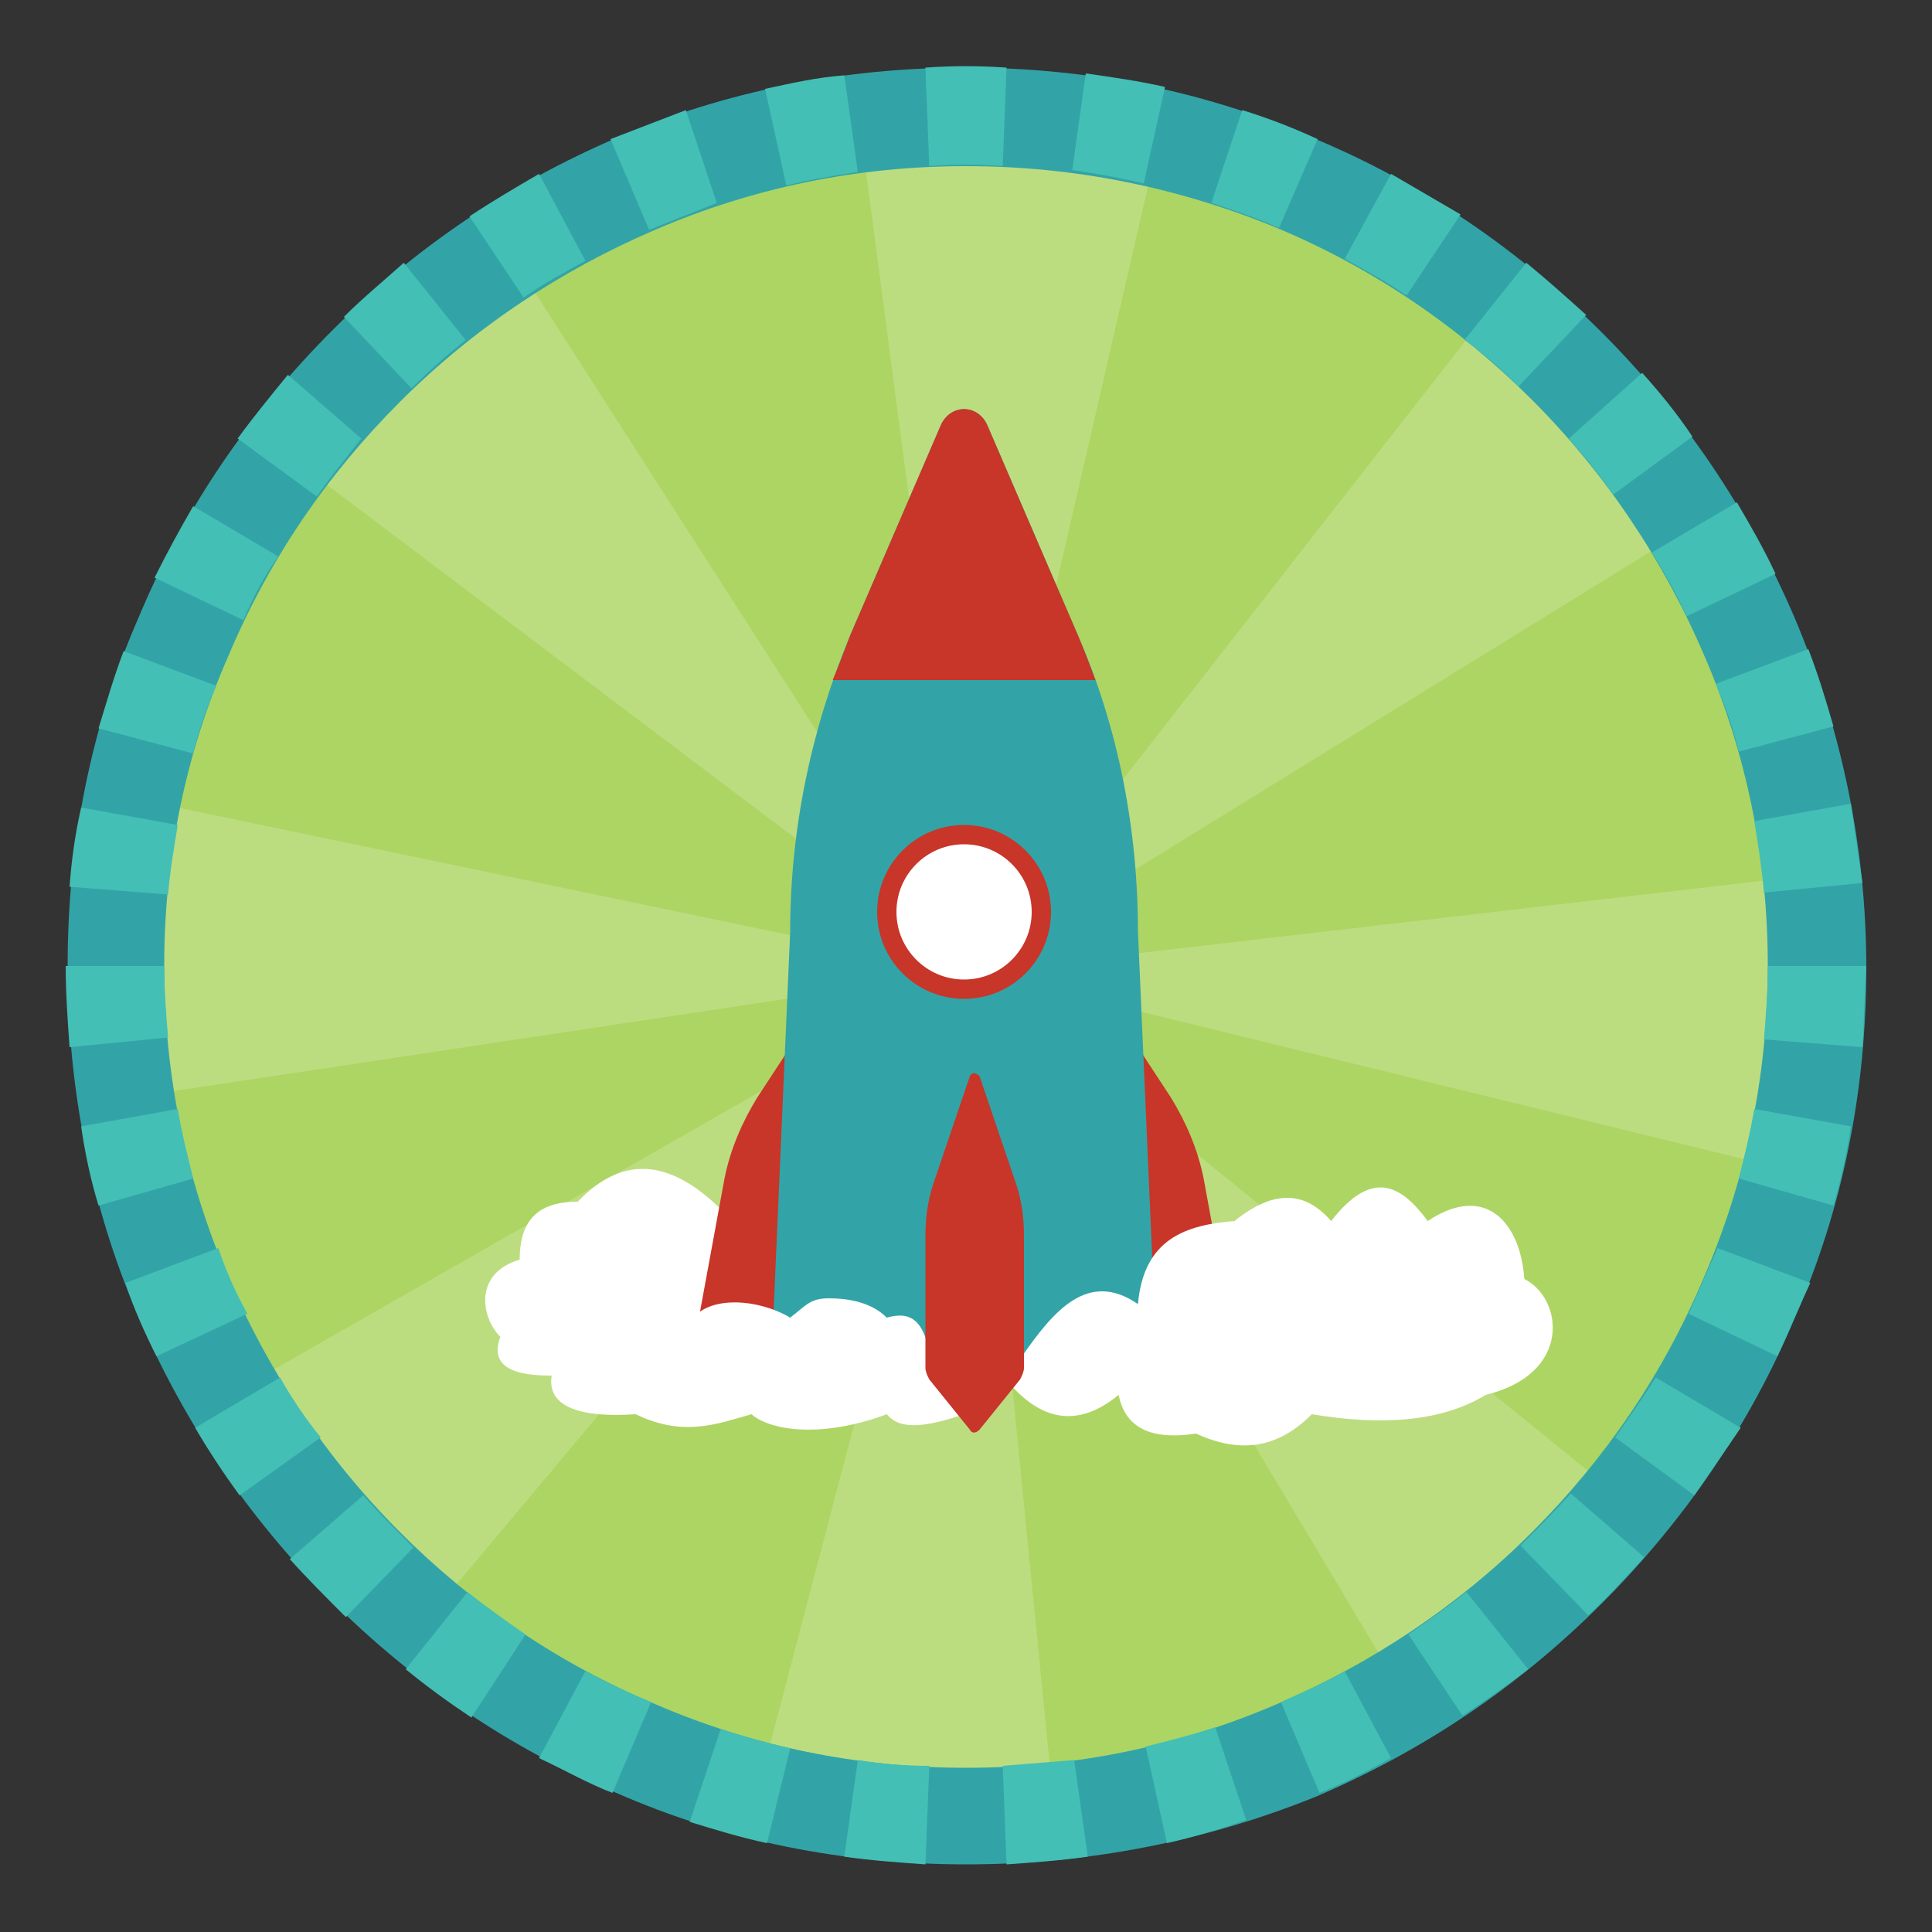 <?xml version="1.0" encoding="utf-8"?>
<!-- Generator: Adobe Illustrator 24.1.3, SVG Export Plug-In . SVG Version: 6.00 Build 0)  -->
<svg version="1.1" id="Layer_1" xmlns="http://www.w3.org/2000/svg" xmlns:xlink="http://www.w3.org/1999/xlink" x="0px" y="0px"
	 viewBox="0 0 100 100" style="enable-background:new 0 0 100 100;" xml:space="preserve">
<rect x="0" y="0" width="100" height="100" fill="#333333" stroke="none"/>
<style type="text/css">
	.st0{fill:#ADD563;}
	.st1{opacity:0.18;fill:#FFFFFF;}
	.st2{fill:#32A4A7;}
	.st3{fill:#43BFB6;}
	.st4{fill:#FFFFFF;}
	.st5{fill:#C83529;}
	.st6{fill:#FFFFFF;stroke:#C83529;stroke-miterlimit:10;}
</style>
<path id="Solid_Circle_125_" class="st0" d="M50.3,8.3c-23.2,0-42,18.8-42,42c0,23.2,18.8,42,42,42c20.1,0,37-14.2,41-33.1
	c0.2-0.7,0.3-1.4,0.4-2.1c0.4-2.2,0.5-4.5,0.5-6.8C92.3,27.1,73.5,8.3,50.3,8.3z"/>
<path id="Rays_126_" class="st1" d="M50.3,92.3c-3.6,0-7.2-0.5-10.6-1.4l8.4-32l2.2-8.3l4.1,41.4C53,92.2,51.6,92.3,50.3,92.3z
	 M71.8,86.3l-21.5-36l0,0l0,0l32.6,26.4C79.8,80.5,76,83.8,71.8,86.3z M23.3,82.4c-3.8-3.2-7-7-9.5-11.3l36.4-20.8l0,0l0,0
	L23.3,82.4z M91.1,60.2l-40.5-9.9L92,45.5c0.2,1.6,0.3,3.2,0.3,4.8C92.3,53.7,91.9,57,91.1,60.2z M8.8,56.5
	c-0.3-2.1-0.5-4.1-0.5-6.2c0-2.9,0.3-5.7,0.9-8.5L50,50.3L8.8,56.5z M50.3,50.3L50.3,50.3L50.3,50.3L50.3,50.3z M50.3,50.3
	L50.3,50.3L50.3,50.3L50.3,50.3z M50.3,50.3L50.3,50.3L50.3,50.3L50.3,50.3L50.3,50.3L50.3,50.3l0.3-0.2L50.3,50.3L50.3,50.3
	L50.3,50.3L50.3,50.3z M50.3,50.3L50.3,50.3L50,49.9L50.3,50.3L50.3,50.3z M50.2,50.2L16.8,25c3-4,6.6-7.3,10.8-10L50.2,50.2z
	 M50.5,50.1l25.7-32.9c3.9,3.1,7.2,6.7,9.8,11L50.5,50.1z M50.2,49.7L44.8,8.7c1.8-0.2,3.7-0.4,5.5-0.4c3.1,0,6.2,0.3,9.2,1
	L50.2,49.7z"/>
<g id="Background_Border_131_">
	<path class="st2" d="M50,96.5c-6.3,0-12.4-1.2-18.1-3.7c-5.5-2.3-10.5-5.7-14.8-10c-4.3-4.3-7.6-9.2-10-14.8
		C4.7,62.4,3.5,56.3,3.5,50c0-6.3,1.2-12.4,3.7-18.1c2.3-5.5,5.7-10.5,10-14.8c4.3-4.3,9.2-7.6,14.8-10C37.6,4.7,43.7,3.5,50,3.5
		s12.4,1.2,18.1,3.7c5.5,2.3,10.5,5.7,14.8,10c4.3,4.3,7.6,9.2,10,14.8c2.4,5.7,3.7,11.8,3.7,18.1c0,6.3-1.2,12.4-3.7,18.1
		c-2.3,5.5-5.7,10.5-10,14.8c-4.3,4.3-9.2,7.6-14.8,10C62.4,95.3,56.3,96.5,50,96.5z M50,8.6c-5.6,0-11,1.1-16.1,3.3
		c-4.9,2.1-9.4,5.1-13.2,8.9c-3.8,3.8-6.8,8.2-8.9,13.2C9.6,39,8.5,44.4,8.5,50c0,5.6,1.1,11,3.3,16.1c2.1,4.9,5.1,9.4,8.9,13.2
		c3.8,3.8,8.2,6.8,13.2,8.9c5.1,2.2,10.5,3.3,16.1,3.3s11-1.1,16.1-3.3c4.9-2.1,9.4-5.1,13.2-8.9c3.8-3.8,6.8-8.2,8.9-13.2
		c2.2-5.1,3.3-10.5,3.3-16.1c0-5.6-1.1-11-3.3-16.1c-2.1-4.9-5.1-9.4-8.9-13.2c-3.8-3.8-8.2-6.8-13.2-8.9C61,9.7,55.6,8.6,50,8.6z"
		/>
</g>
<g id="Foreground_Dashed_Border_131_">
	<path class="st3" d="M47.9,96.5c-1.4-0.1-2.8-0.2-4.2-0.4l0.7-5c1.2,0.2,2.5,0.3,3.7,0.3L47.9,96.5z M52.1,96.5l-0.2-5.1
		c1.2-0.1,2.5-0.2,3.7-0.3l0.7,5C54.9,96.3,53.5,96.4,52.1,96.5z M39.7,95.4c-1.4-0.3-2.7-0.7-4-1.1l1.6-4.8c1.2,0.4,2.4,0.7,3.6,1
		L39.7,95.4z M60.4,95.4l-1.1-5c1.2-0.3,2.4-0.6,3.6-1l1.6,4.8C63.1,94.7,61.7,95.1,60.4,95.4z M31.7,92.8c-1.3-0.5-2.5-1.2-3.8-1.8
		l2.4-4.5c1.1,0.6,2.2,1.1,3.4,1.6L31.7,92.8z M68.3,92.8l-2-4.7c1.1-0.5,2.3-1,3.3-1.6l2.4,4.5C70.9,91.6,69.6,92.3,68.3,92.8z
		 M24.4,88.9c-1.2-0.8-2.3-1.6-3.4-2.5l3.2-4c1,0.8,2,1.5,3,2.2L24.4,88.9z M75.7,88.8l-2.8-4.2c1-0.7,2-1.4,3-2.2l3.2,4
		C77.9,87.3,76.8,88.1,75.7,88.8z M17.9,83.7c-1-1-2-2-2.9-3l3.8-3.3c0.8,0.9,1.7,1.8,2.6,2.7L17.9,83.7z M82.2,83.6L78.7,80
		c0.9-0.9,1.8-1.8,2.6-2.7l3.8,3.3C84.1,81.7,83.2,82.7,82.2,83.6z M12.4,77.4c-0.8-1.1-1.6-2.3-2.3-3.5l4.4-2.6
		c0.6,1.1,1.3,2.1,2.1,3.1L12.4,77.4z M87.7,77.4l-4.1-3c0.7-1,1.4-2,2.1-3.1l4.4,2.6C89.3,75.1,88.5,76.2,87.7,77.4z M8.1,70.2
		c-0.6-1.2-1.2-2.5-1.6-3.8l4.8-1.8c0.4,1.2,0.9,2.3,1.5,3.4L8.1,70.2z M92,70.2L87.4,68c0.5-1.1,1-2.3,1.5-3.4l4.8,1.8
		C93.1,67.7,92.6,68.9,92,70.2z M5.1,62.4c-0.4-1.3-0.7-2.7-0.9-4.1l5-0.9c0.2,1.2,0.5,2.4,0.8,3.6L5.1,62.4z M94.9,62.4L90,61
		c0.3-1.2,0.6-2.4,0.8-3.6l5,0.9C95.6,59.7,95.3,61,94.9,62.4z M3.6,54.2c-0.1-1.4-0.2-2.8-0.2-4.2l5.1,0c0,1.2,0.1,2.5,0.2,3.7
		L3.6,54.2z M96.4,54.2l-5.1-0.4c0.1-1.2,0.2-2.5,0.2-3.7l0-0.1l5.1,0l0,0.1C96.5,51.4,96.5,52.8,96.4,54.2z M8.7,46.3l-5.1-0.4
		c0.1-1.4,0.3-2.8,0.6-4.1l5,0.9C9,43.9,8.8,45.1,8.7,46.3z M91.3,46.2c-0.1-1.2-0.3-2.5-0.5-3.7l5-0.9c0.2,1.4,0.4,2.8,0.6,4.1
		L91.3,46.2z M10,39l-4.9-1.3c0.4-1.3,0.8-2.7,1.3-4l4.8,1.8C10.7,36.6,10.3,37.8,10,39z M90,38.9c-0.3-1.2-0.7-2.4-1.2-3.5l4.8-1.8
		c0.5,1.3,0.9,2.6,1.3,4L90,38.9z M12.6,32.1L8,29.9c0.6-1.2,1.3-2.5,2-3.7l4.4,2.6C13.7,29.8,13.1,30.9,12.6,32.1z M87.3,31.9
		c-0.5-1.1-1.1-2.2-1.8-3.3l4.4-2.6c0.7,1.2,1.4,2.4,2,3.7L87.3,31.9z M16.4,25.7l-4.1-3c0.8-1.1,1.7-2.2,2.6-3.3l3.8,3.3
		C17.9,23.7,17.1,24.7,16.4,25.7z M83.5,25.6c-0.7-1-1.5-2-2.3-2.9l3.8-3.4c0.9,1,1.8,2.1,2.6,3.3L83.5,25.6z M21.3,20.1l-3.5-3.7
		c1-1,2.1-1.9,3.1-2.8l3.2,4C23.1,18.4,22.2,19.2,21.3,20.1z M78.6,20c-0.9-0.9-1.8-1.7-2.8-2.4l3.2-4c1.1,0.9,2.1,1.8,3.1,2.7
		L78.6,20z M27.1,15.4l-2.8-4.2c1.2-0.8,2.4-1.5,3.6-2.2l2.4,4.5C29.2,14.1,28.1,14.7,27.1,15.4z M72.8,15.3c-1-0.7-2.1-1.3-3.2-1.9
		L72,9c1.2,0.7,2.4,1.4,3.6,2.1L72.8,15.3z M33.6,11.9l-2-4.7c1.3-0.5,2.6-1,3.9-1.5l1.6,4.8C35.9,11,34.8,11.4,33.6,11.9z
		 M66.2,11.8c-1.1-0.5-2.3-0.9-3.5-1.3l1.6-4.8c1.3,0.4,2.6,0.9,3.9,1.5L66.2,11.8z M40.7,9.6l-1.1-5c1.4-0.3,2.7-0.6,4.1-0.7l0.7,5
		C43.1,9.1,41.9,9.3,40.7,9.6z M59.2,9.5c-1.2-0.3-2.4-0.5-3.7-0.7l0.7-5c1.4,0.2,2.8,0.4,4.1,0.7L59.2,9.5z M48.1,8.6l-0.2-5.1
		c1.4-0.1,2.8-0.1,4.2,0l-0.2,5.1C50.6,8.5,49.3,8.5,48.1,8.6z"/>
</g>
<path class="st4" d="M37.9,63.2c-3-3.3-5.6-3.5-8-1c-2,0-3,0.9-3,3c-2.4,0.7-2,3-1,4c-0.8,2.1,2,2,3,2L40,69.6L37.9,63.2L37.9,63.2z
	"/>
<path class="st5" d="M41.1,53.9l-1.9,2.9c-0.8,1.3-1.4,2.7-1.7,4.2l-1.6,8.7l5-1L41.1,53.9z"/>
<path class="st5" d="M58.7,53.9l1.9,2.9c0.8,1.3,1.4,2.7,1.7,4.2l1.6,8.7l-5-1L58.7,53.9z"/>
<path class="st2" d="M58.6,70.2H41.3c-0.7,0-1.3-0.6-1.3-1.4l0.9-20.6c0-5.3,1.1-10.5,3.1-15.3L48.7,22c0.5-1.1,1.9-1.1,2.4,0
	l4.7,10.9c2.1,4.8,3.1,10.1,3.1,15.3l0.9,20.6C59.9,69.6,59.3,70.2,58.6,70.2z"/>
<path class="st5" d="M56.7,35.2c-0.3-0.8-0.6-1.6-0.9-2.3L51.1,22c-0.5-1.1-1.9-1.1-2.4,0l-4.7,10.9c-0.3,0.8-0.6,1.6-0.9,2.3H56.7z
	"/>
<circle class="st6" cx="49.9" cy="47.2" r="4"/>
<path class="st4" d="M58.9,67.5c0.3-3.4,2.5-4.1,5-4.3c2.1-1.7,3.7-1.5,5,0c2.1-2.7,3.6-1.9,5,0c3-2,4.8,0.1,5,3c2,1,2.5,4.9-2,6
	c-2.3,1.4-5.4,1.6-9,1c-1.7,1.7-3.6,2.1-6,1c-2.6,0.4-3.7-0.5-4-2c-2.8,2.3-4.8,0.5-6-1l1-1C54.5,67.9,56.3,65.7,58.9,67.5z"/>
<path class="st4" d="M48,69.5c-0.3-0.9-0.7-1.7-2.1-1.3c-0.8-0.8-2-1-3-1s-1.2,0.4-2,1c-1.7-1-4.1-1.1-5,0c-1.9-1.2-3.5-0.8-5,1
	c-1.6-0.4-2.2,0.3-2,1c-1.3,2.6,1,3.2,4,3c2.5,1.2,4.2,0.5,6,0c0.9,0.8,3.5,1.3,7,0c0.5,0.6,1.4,0.9,4,0L48,69.5z"/>
<path class="st5" d="M50.2,55.7l-1.9,5.6c-0.3,0.9-0.4,1.8-0.4,2.7v6.8c0,0.2,0.1,0.4,0.2,0.6l2.1,2.6c0.1,0.2,0.3,0.2,0.5,0
	l2.1-2.6c0.1-0.2,0.2-0.4,0.2-0.6v-6.8c0-0.9-0.1-1.8-0.4-2.7l-1.9-5.6C50.5,55.5,50.3,55.5,50.2,55.7z"/>
</svg>

